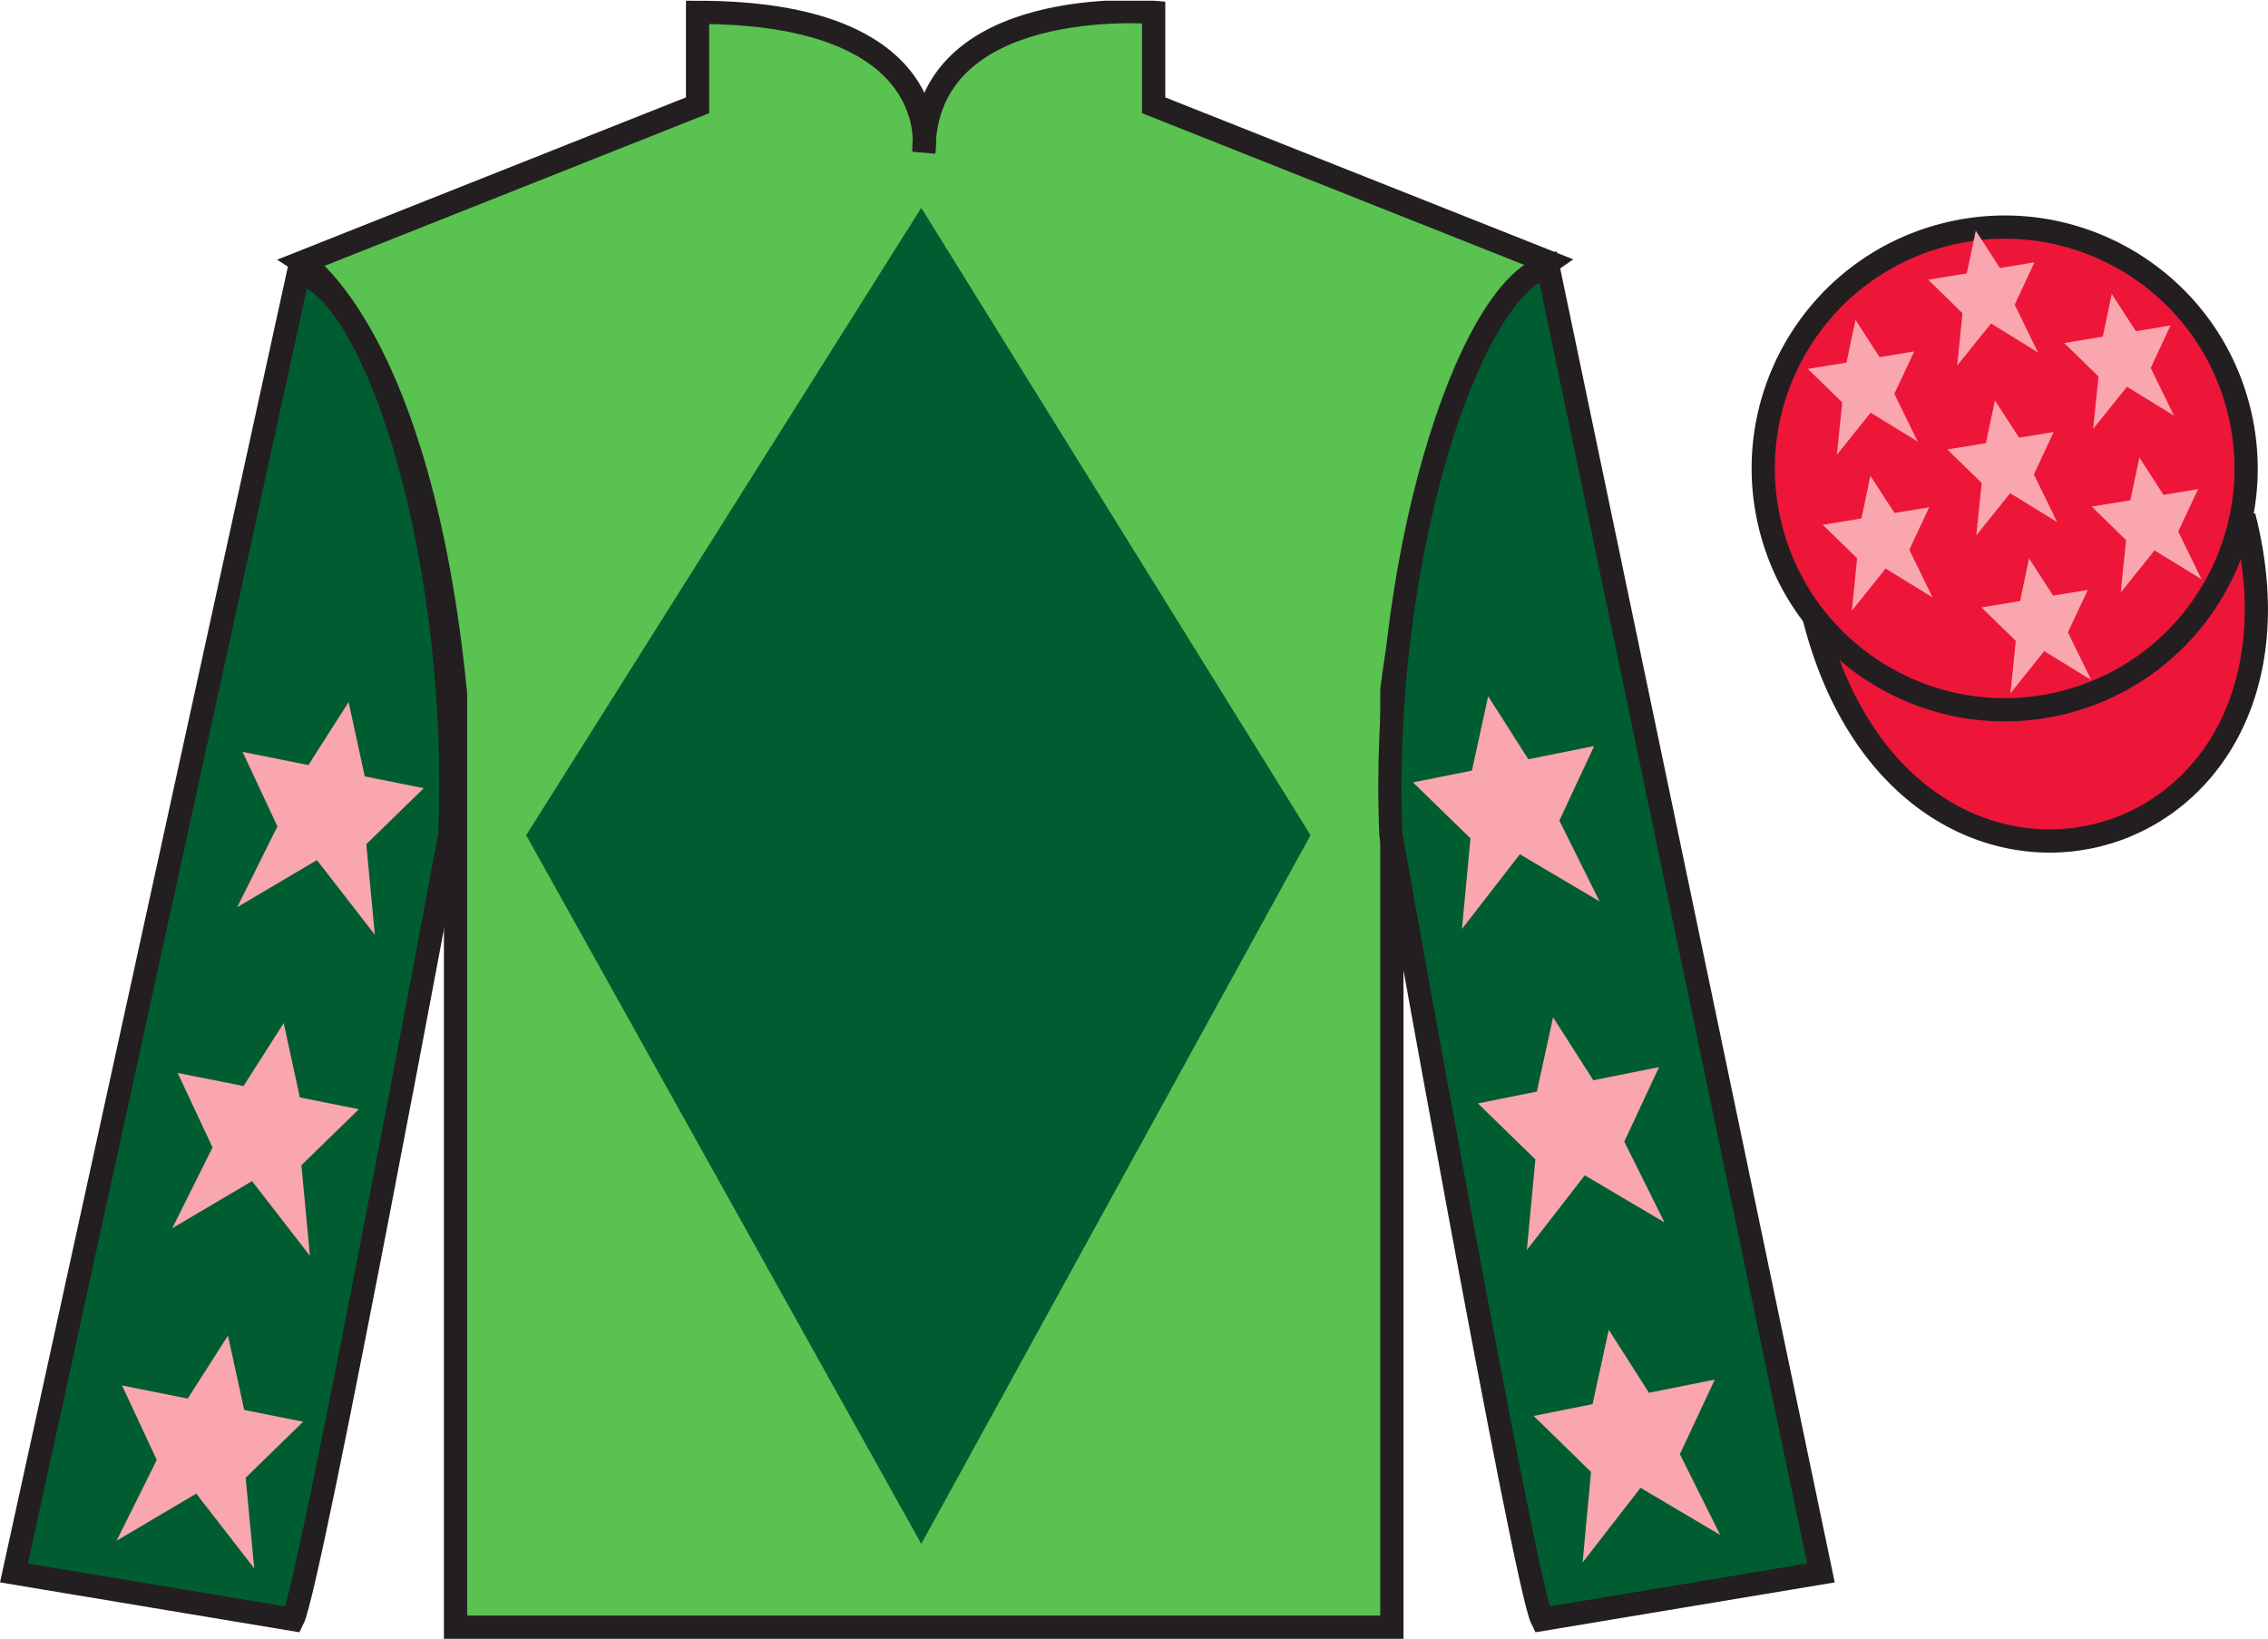 <?xml version="1.0" encoding="UTF-8"?>
<svg xmlns="http://www.w3.org/2000/svg" xmlns:xlink="http://www.w3.org/1999/xlink" width="97.59pt" height="70.53pt" viewBox="0 0 97.59 70.53" version="1.1">
<defs>
<clipPath id="clip1">
  <path d="M 0 70.531 L 97.59 70.531 L 97.59 0.031 L 0 0.031 L 0 70.531 Z M 0 70.531 "/>
</clipPath>
</defs>
<g id="surface0">
<g clip-path="url(#clip1)" clip-rule="nonzero">
<path style=" stroke:none;fill-rule:nonzero;fill:rgb(35.001%,76.066%,31.72%);fill-opacity:1;" d="M 13.016 11.281 C 13.016 11.281 18.102 14.531 19.602 29.863 C 19.602 29.863 19.602 44.863 19.602 70.031 L 59.891 70.031 L 59.891 29.695 C 59.891 29.695 61.684 14.695 66.641 11.281 L 49.641 4.531 L 49.641 0.531 C 49.641 0.531 39.754 -0.305 39.754 6.531 C 39.754 6.531 40.766 0.531 30.016 0.531 L 30.016 4.531 L 13.016 11.281 "/>
<path style="fill:none;stroke-width:10;stroke-linecap:butt;stroke-linejoin:miter;stroke:rgb(13.73%,12.16%,12.549%);stroke-opacity:1;stroke-miterlimit:4;" d="M 130.156 592.487 C 130.156 592.487 181.016 559.987 196.016 406.667 C 196.016 406.667 196.016 256.667 196.016 4.987 L 598.906 4.987 L 598.906 408.347 C 598.906 408.347 616.836 558.347 666.406 592.487 L 496.406 659.987 L 496.406 699.987 C 496.406 699.987 397.539 708.347 397.539 639.987 C 397.539 639.987 407.656 699.987 300.156 699.987 L 300.156 659.987 L 130.156 592.487 Z M 130.156 592.487 " transform="matrix(0.1,0,0,-0.1,0,70.53)"/>
<path style=" stroke:none;fill-rule:nonzero;fill:rgb(0%,36.333%,19.509%);fill-opacity:1;" d="M 12.602 69.695 C 13.352 68.195 19.352 35.945 19.352 35.945 C 19.852 24.445 16.352 12.695 12.852 11.695 L 0.602 67.695 L 12.602 69.695 "/>
<path style="fill:none;stroke-width:10;stroke-linecap:butt;stroke-linejoin:miter;stroke:rgb(13.73%,12.16%,12.549%);stroke-opacity:1;stroke-miterlimit:4;" d="M 126.016 8.347 C 133.516 23.347 193.516 345.847 193.516 345.847 C 198.516 460.847 163.516 578.347 128.516 588.347 L 6.016 28.347 L 126.016 8.347 Z M 126.016 8.347 " transform="matrix(0.1,0,0,-0.1,0,70.53)"/>
<path style=" stroke:none;fill-rule:nonzero;fill:rgb(0%,36.333%,19.509%);fill-opacity:1;" d="M 78.352 67.695 L 66.602 11.445 C 63.102 12.445 59.352 24.445 59.852 35.945 C 59.852 35.945 65.602 68.195 66.352 69.695 L 78.352 67.695 "/>
<path style="fill:none;stroke-width:10;stroke-linecap:butt;stroke-linejoin:miter;stroke:rgb(13.73%,12.16%,12.549%);stroke-opacity:1;stroke-miterlimit:4;" d="M 783.516 28.347 L 666.016 590.847 C 631.016 580.847 593.516 460.847 598.516 345.847 C 598.516 345.847 656.016 23.347 663.516 8.347 L 783.516 28.347 Z M 783.516 28.347 " transform="matrix(0.1,0,0,-0.1,0,70.53)"/>
<path style="fill-rule:nonzero;fill:rgb(92.863%,8.783%,22.277%);fill-opacity:1;stroke-width:10;stroke-linecap:butt;stroke-linejoin:miter;stroke:rgb(13.73%,12.16%,12.549%);stroke-opacity:1;stroke-miterlimit:4;" d="M 780.664 439.245 C 820.391 283.62 1004.336 331.198 965.547 483.191 " transform="matrix(0.1,0,0,-0.1,0,70.53)"/>
<path style=" stroke:none;fill-rule:nonzero;fill:rgb(92.863%,8.783%,22.277%);fill-opacity:1;" d="M 88.828 30.223 C 94.387 28.805 97.742 23.148 96.324 17.594 C 94.906 12.035 89.25 8.68 83.691 10.098 C 78.133 11.516 74.777 17.172 76.195 22.727 C 77.613 28.285 83.27 31.641 88.828 30.223 "/>
<path style="fill:none;stroke-width:10;stroke-linecap:butt;stroke-linejoin:miter;stroke:rgb(13.73%,12.16%,12.549%);stroke-opacity:1;stroke-miterlimit:4;" d="M 888.281 403.073 C 943.867 417.253 977.422 473.816 963.242 529.362 C 949.062 584.948 892.5 618.503 836.914 604.323 C 781.328 590.144 747.773 533.581 761.953 478.034 C 776.133 422.448 832.695 388.894 888.281 403.073 Z M 888.281 403.073 " transform="matrix(0.1,0,0,-0.1,0,70.53)"/>
<path style=" stroke:none;fill-rule:nonzero;fill:rgb(0%,36.333%,19.509%);fill-opacity:1;" d="M 39.641 8.945 L 22.641 35.945 L 39.641 66.445 L 56.391 35.945 L 39.641 8.945 "/>
<path style=" stroke:none;fill-rule:nonzero;fill:rgb(97.421%,65.107%,68.362%);fill-opacity:1;" d="M 12.207 44.031 L 10.477 46.742 L 7.645 46.176 L 9.145 49.383 L 7.414 52.859 L 10.844 50.832 L 13.336 54.047 L 12.969 50.148 L 15.441 47.738 L 12.902 47.23 L 12.207 44.031 "/>
<path style=" stroke:none;fill-rule:nonzero;fill:rgb(97.421%,65.107%,68.362%);fill-opacity:1;" d="M 9.809 57.48 L 8.078 60.191 L 5.25 59.625 L 6.746 62.832 L 5.016 66.309 L 8.445 64.281 L 10.938 67.496 L 10.57 63.598 L 13.043 61.188 L 10.508 60.68 L 9.809 57.48 "/>
<path style=" stroke:none;fill-rule:nonzero;fill:rgb(97.421%,65.107%,68.362%);fill-opacity:1;" d="M 15 30.215 L 13.27 32.926 L 10.438 32.359 L 11.938 35.566 L 10.207 39.043 L 13.637 37.016 L 16.129 40.23 L 15.762 36.332 L 18.234 33.922 L 15.695 33.414 L 15 30.215 "/>
<path style=" stroke:none;fill-rule:nonzero;fill:rgb(97.421%,65.107%,68.362%);fill-opacity:1;" d="M 66.828 43.781 L 68.559 46.492 L 71.387 45.926 L 69.891 49.133 L 71.621 52.609 L 68.191 50.582 L 65.699 53.797 L 66.066 49.898 L 63.594 47.488 L 66.129 46.98 L 66.828 43.781 "/>
<path style=" stroke:none;fill-rule:nonzero;fill:rgb(97.421%,65.107%,68.362%);fill-opacity:1;" d="M 69.223 57.23 L 70.953 59.941 L 73.785 59.375 L 72.285 62.582 L 74.016 66.059 L 70.59 64.031 L 68.098 67.246 L 68.461 63.348 L 65.992 60.938 L 68.527 60.43 L 69.223 57.23 "/>
<path style=" stroke:none;fill-rule:nonzero;fill:rgb(97.421%,65.107%,68.362%);fill-opacity:1;" d="M 64.035 29.965 L 65.762 32.676 L 68.594 32.109 L 67.098 35.316 L 68.828 38.793 L 65.398 36.766 L 62.906 39.98 L 63.273 36.082 L 60.801 33.672 L 63.336 33.164 L 64.035 29.965 "/>
<path style=" stroke:none;fill-rule:nonzero;fill:rgb(97.421%,65.107%,68.362%);fill-opacity:1;" d="M 87.309 24.031 L 86.922 25.867 L 85.258 26.141 L 86.738 27.582 L 86.508 29.836 L 87.961 28.023 L 89.984 29.266 L 88.98 27.215 L 89.836 25.391 L 88.344 25.633 L 87.309 24.031 "/>
<path style=" stroke:none;fill-rule:nonzero;fill:rgb(97.421%,65.107%,68.362%);fill-opacity:1;" d="M 90.867 12.652 L 90.48 14.488 L 88.82 14.762 L 90.297 16.203 L 90.066 18.457 L 91.523 16.645 L 93.543 17.887 L 92.543 15.836 L 93.395 14.008 L 91.906 14.254 L 90.867 12.652 "/>
<path style=" stroke:none;fill-rule:nonzero;fill:rgb(97.421%,65.107%,68.362%);fill-opacity:1;" d="M 92.055 19.691 L 91.668 21.531 L 90.004 21.801 L 91.484 23.246 L 91.254 25.5 L 92.707 23.688 L 94.73 24.93 L 93.727 22.875 L 94.582 21.051 L 93.094 21.297 L 92.055 19.691 "/>
<path style=" stroke:none;fill-rule:nonzero;fill:rgb(97.421%,65.107%,68.362%);fill-opacity:1;" d="M 79.84 13.766 L 79.453 15.605 L 77.789 15.875 L 79.27 17.32 L 79.039 19.574 L 80.492 17.762 L 82.516 19.004 L 81.512 16.949 L 82.367 15.125 L 80.875 15.371 L 79.84 13.766 "/>
<path style=" stroke:none;fill-rule:nonzero;fill:rgb(97.421%,65.107%,68.362%);fill-opacity:1;" d="M 85.84 17.234 L 85.453 19.07 L 83.793 19.344 L 85.27 20.785 L 85.039 23.039 L 86.496 21.227 L 88.516 22.469 L 87.516 20.418 L 88.367 18.594 L 86.879 18.836 L 85.84 17.234 "/>
<path style=" stroke:none;fill-rule:nonzero;fill:rgb(97.421%,65.107%,68.362%);fill-opacity:1;" d="M 80.48 20.477 L 80.098 22.312 L 78.434 22.586 L 79.91 24.027 L 79.684 26.281 L 81.137 24.469 L 83.156 25.711 L 82.156 23.66 L 83.012 21.832 L 81.52 22.078 L 80.48 20.477 "/>
<path style=" stroke:none;fill-rule:nonzero;fill:rgb(97.421%,65.107%,68.362%);fill-opacity:1;" d="M 85.016 9.93 L 84.629 11.766 L 82.969 12.039 L 84.445 13.48 L 84.215 15.734 L 85.672 13.922 L 87.691 15.168 L 86.691 13.113 L 87.543 11.289 L 86.055 11.535 L 85.016 9.93 "/>
</g>
</g>
</svg>
